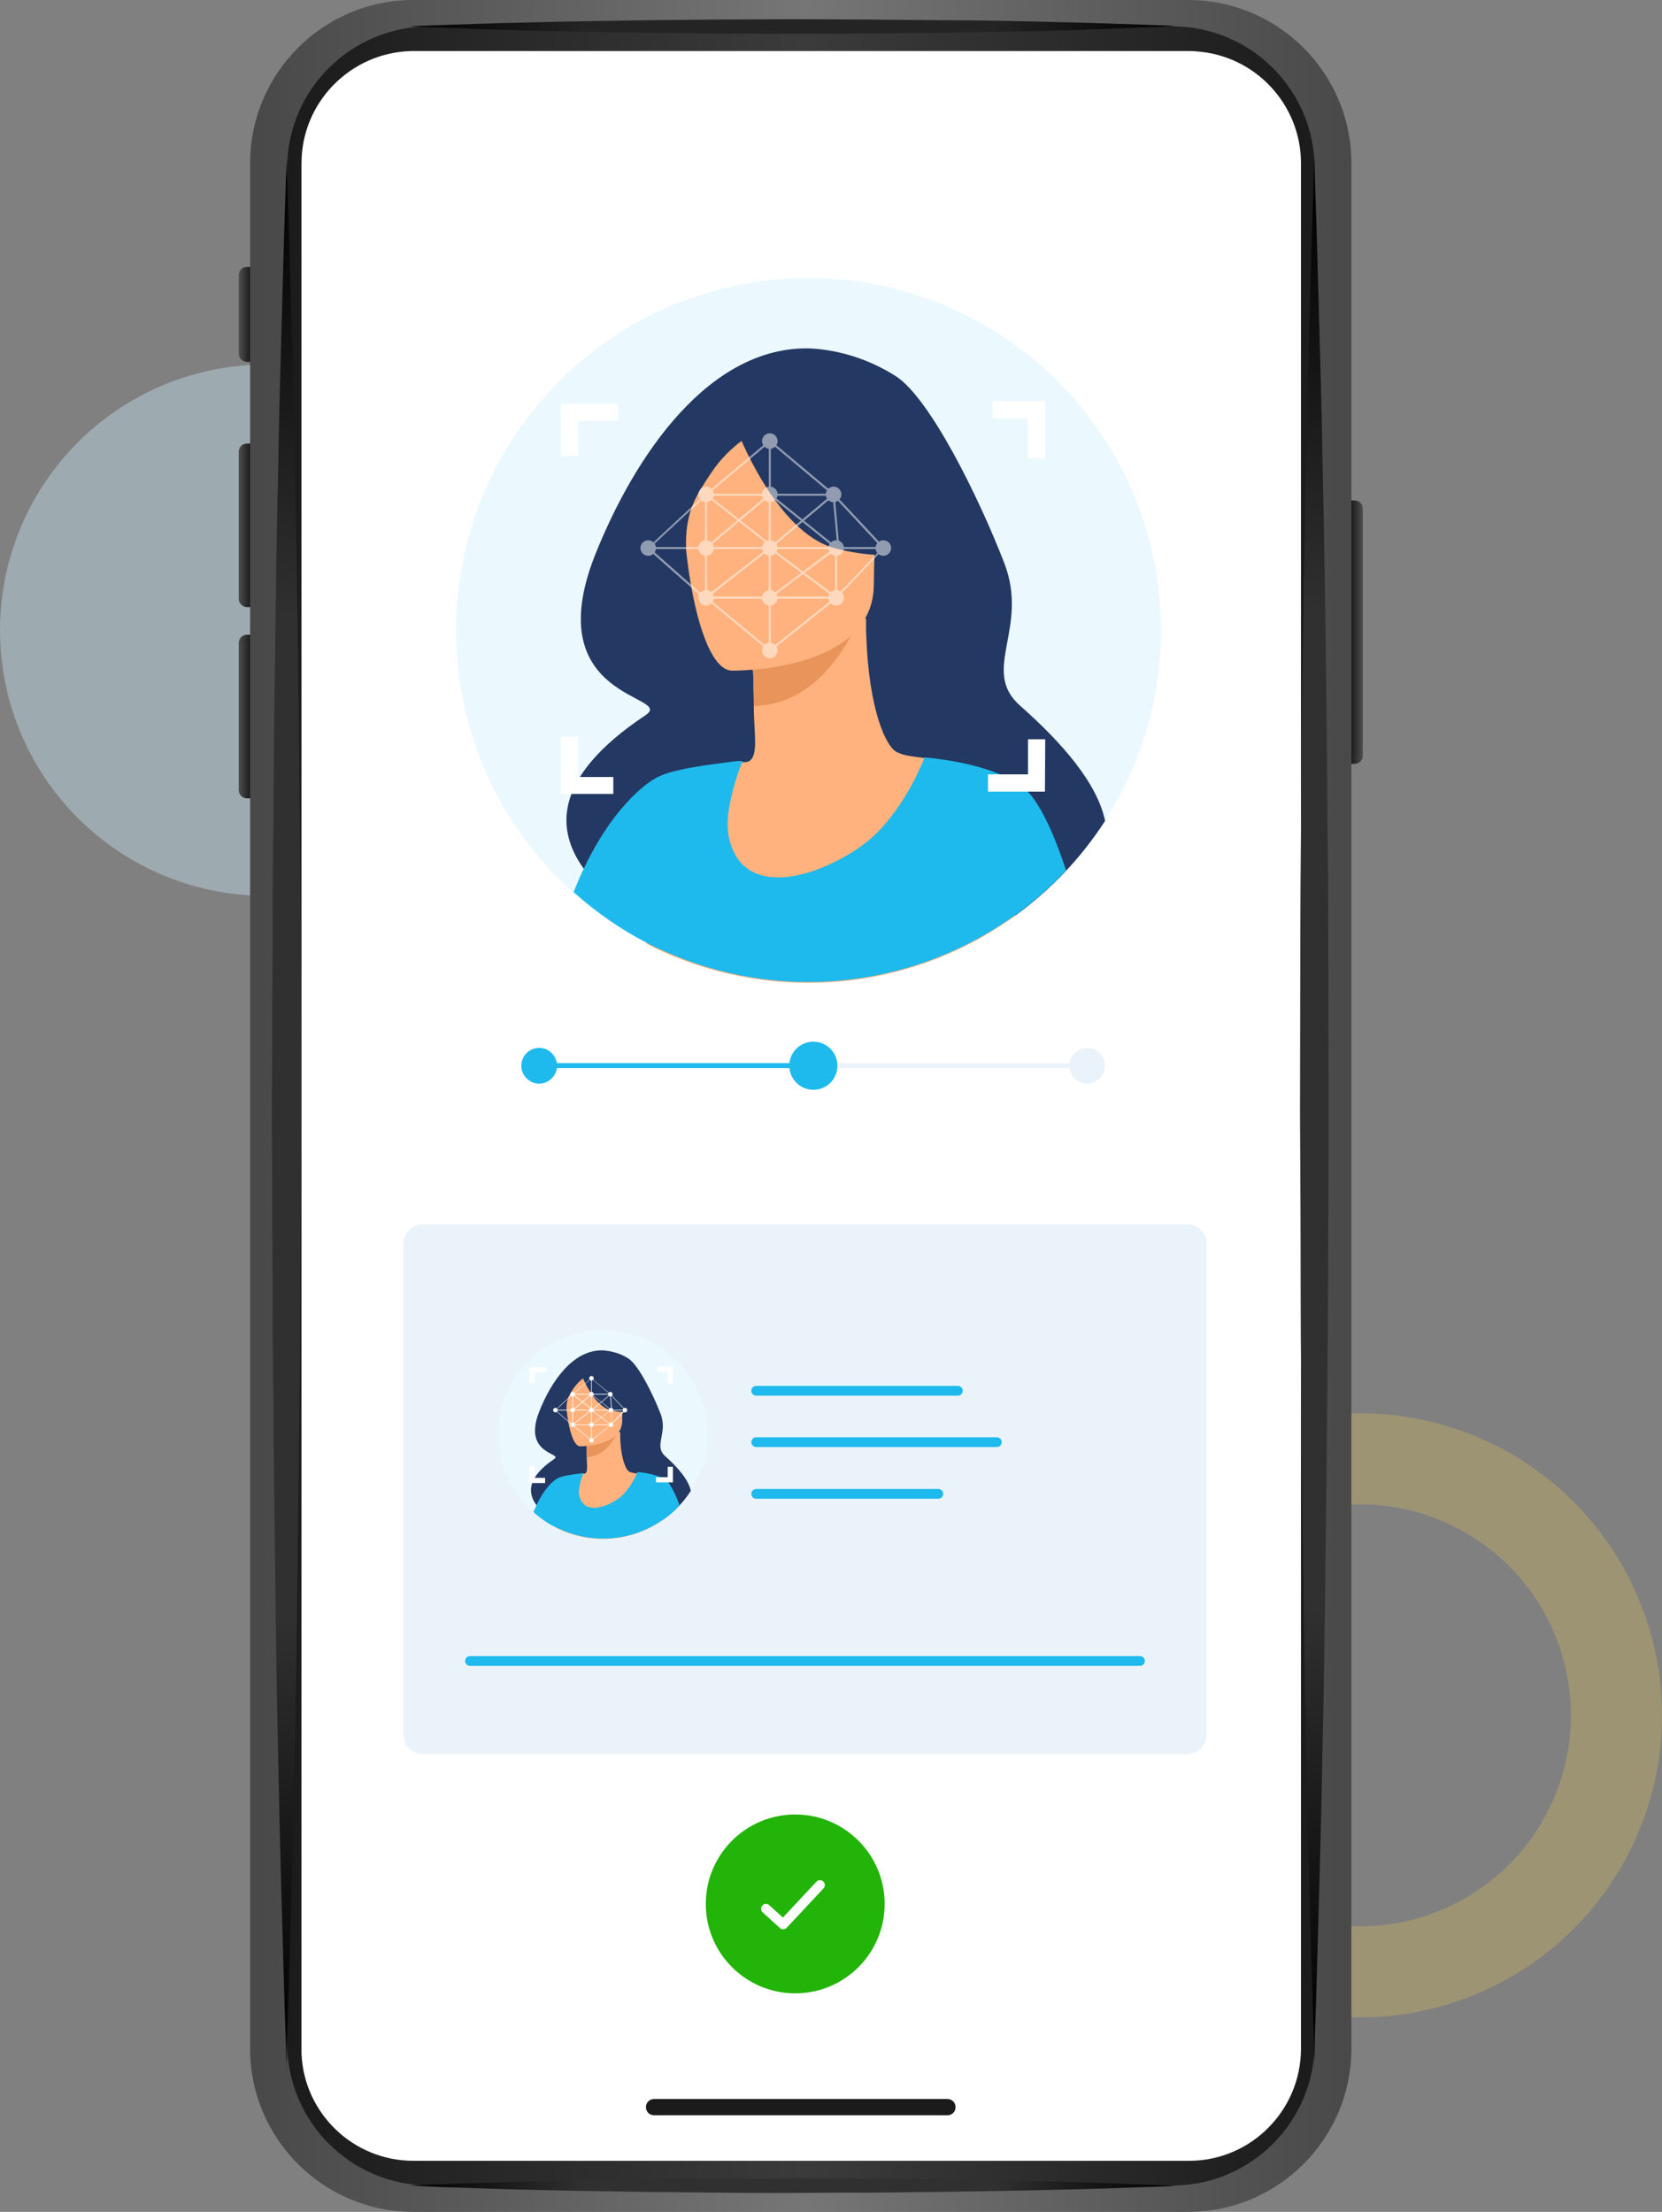 <svg xmlns="http://www.w3.org/2000/svg" xmlns:xlink="http://www.w3.org/1999/xlink" id="Layer_1" x="0px" y="0px" viewBox="0 0 511 680.2" style="enable-background:new 0 0 511 680.2;" xml:space="preserve"><rect x="0" y="0" width="511" height="680.2" fill="#808080" stroke="none"/><style type="text/css">	.st0{opacity:0.378;fill:#CBEFFB;enable-background:new    ;}			.st1{opacity:0.232;fill:none;stroke:#FFD750;stroke-width:28;stroke-linecap:round;stroke-miterlimit:10;enable-background:new    ;}	.st2{fill:url(#Path_1220_00000096772357728246571250000017510163764166842759_);}	.st3{fill:url(#Path_1221_00000069393069633030397720000014047125871453023928_);}	.st4{fill:url(#Path_1222_00000114782890507863709820000004955971497336987286_);}	.st5{fill:url(#Path_1223_00000096769328855670099510000001799043501321911478_);}	.st6{fill:url(#Rectangle_469_00000085931511832477060600000016677626399864557467_);}	.st7{fill:url(#Rectangle_470_00000072278162380955827920000002800862662459592358_);}	.st8{fill:#FFFFFF;}	.st9{fill:url(#Path_1225_00000030469143958441974060000010178468001042120628_);}	.st10{fill:url(#Path_1226_00000032630892540175703080000003989284705550003604_);}	.st11{fill:url(#Path_1227_00000059298732975749448650000004055192575108368551_);}	.st12{fill:url(#Path_1228_00000176729668000258329190000006152724388577662883_);}	.st13{fill:#1B1B1B;}	.st14{clip-path:url(#SVGID_00000031905660838279532240000015653434746242207394_);}	.st15{clip-path:url(#SVGID_00000176731776032760556100000007834488871688198044_);}	.st16{fill:#EBF9FE;}	.st17{fill:#233862;}	.st18{fill:#FFB27D;}	.st19{fill:#E8945B;}	.st20{fill:#1EBAED;}	.st21{opacity:0.5;}	.st22{clip-path:url(#SVGID_00000052788229914567320800000015058617056100433335_);}	.st23{fill:#EBF3FA;}	.st24{fill:none;stroke:#1EBAED;stroke-width:3;stroke-linecap:round;}	.st25{clip-path:url(#SVGID_00000098206227063134265490000017577574123323272093_);}	.st26{fill:#22B408;}	.st27{fill:none;stroke:#FFFFFF;stroke-width:3;stroke-linecap:round;stroke-linejoin:round;}</style><g id="Group_983" transform="translate(-1144 -4419)">	<g id="Mobile" transform="translate(1100 4419)">		<g id="a">			<g id="Group_771">				<circle id="Ellipse_3" class="st0" cx="125.7" cy="193.8" r="81.7"></circle>				<circle id="Ellipse_4" class="st1" cx="462.1" cy="527.5" r="78.9"></circle>				<g id="Group_770">					<g id="Group_769">						<g id="Group_762">															<linearGradient id="Path_1220_00000039817107253743377900000004908912685277793944_" gradientUnits="userSpaceOnUse" x1="-496.269" y1="878.045" x2="-495.269" y2="878.045" gradientTransform="matrix(4.32 0 0 -81.05 2602.555 71359.859)">								<stop offset="0" style="stop-color:#101010"></stop>								<stop offset="1" style="stop-color:#4E4E4E"></stop>							</linearGradient>							<path id="Path_1220" style="fill:url(#Path_1220_00000039817107253743377900000004908912685277793944_);" d="M460.5,234.9        h-1.8v-81h1.8c1.4,0,2.5,1.1,2.5,2.5v76.1C463,233.7,461.9,234.9,460.5,234.9L460.5,234.9z"></path>															<linearGradient id="Path_1221_00000093138737901883572410000008310362000728607882_" gradientUnits="userSpaceOnUse" x1="-496.267" y1="876.541" x2="-495.269" y2="876.541" gradientTransform="matrix(4.32 0 0 -50.27 2261.32 44225.266)">								<stop offset="0" style="stop-color:#4E4E4E"></stop>								<stop offset="1" style="stop-color:#101010"></stop>							</linearGradient>							<path id="Path_1221" style="fill:url(#Path_1221_00000093138737901883572410000008310362000728607882_);" d="M119.9,186.7        h1.8v-50.3h-1.8c-1.4,0-2.5,1.1-2.5,2.5v45.3C117.4,185.5,118.6,186.7,119.9,186.7z"></path>															<linearGradient id="Path_1222_00000046334039626642907640000002420477993790815362_" gradientUnits="userSpaceOnUse" x1="-495.284" y1="873.692" x2="-496.233" y2="873.692" gradientTransform="matrix(4.32 0 0 -29.23 2261.32 25634.685)">								<stop offset="0" style="stop-color:#101010"></stop>								<stop offset="1" style="stop-color:#4E4E4E"></stop>							</linearGradient>							<path id="Path_1222" style="fill:url(#Path_1222_00000046334039626642907640000002420477993790815362_);" d="M119.9,111.3        h1.8V82.1h-1.8c-1.4,0-2.5,1.1-2.5,2.5v24.2C117.4,110.2,118.6,111.3,119.9,111.3L119.9,111.3z"></path>															<linearGradient id="Path_1223_00000183225750039534343140000015156292606737399447_" gradientUnits="userSpaceOnUse" x1="-496.267" y1="876.541" x2="-495.269" y2="876.541" gradientTransform="matrix(4.32 0 0 -50.27 2261.32 44284.125)">								<stop offset="0" style="stop-color:#4E4E4E"></stop>								<stop offset="1" style="stop-color:#101010"></stop>							</linearGradient>							<path id="Path_1223" style="fill:url(#Path_1223_00000183225750039534343140000015156292606737399447_);" d="M119.9,245.5        h1.8v-50.3h-1.8c-1.4,0-2.5,1.1-2.5,2.5V243C117.4,244.4,118.6,245.5,119.9,245.5z"></path>						</g>						<g id="Group_763">															<linearGradient id="Rectangle_469_00000043458072280722517350000017787879292375396768_" gradientUnits="userSpaceOnUse" x1="-656.924" y1="880.207" x2="-655.924" y2="880.207" gradientTransform="matrix(338.57 0 0 -680.2 222535.562 599057.188)">								<stop offset="0" style="stop-color:#494949"></stop>								<stop offset="0.5" style="stop-color:#767676"></stop>								<stop offset="1" style="stop-color:#494949"></stop>							</linearGradient>							<path id="Rectangle_469" style="fill:url(#Rectangle_469_00000043458072280722517350000017787879292375396768_);" d="        M171.1,0h238.2c27.7,0,50.2,22.5,50.2,50.2V630c0,27.7-22.5,50.2-50.2,50.2H171.1c-27.7,0-50.2-22.5-50.2-50.2V50.2        C120.9,22.5,143.4,0,171.1,0z"></path>															<linearGradient id="Rectangle_470_00000172400162535154266180000006867910025383202982_" gradientUnits="userSpaceOnUse" x1="-656.775" y1="880.2" x2="-655.775" y2="880.2" gradientTransform="matrix(315.95 0 0 -664.06 207640.297 584845.938)">								<stop offset="0" style="stop-color:#1B1B1B"></stop>								<stop offset="0.5" style="stop-color:#3B3B3B"></stop>								<stop offset="1" style="stop-color:#1B1B1B"></stop>							</linearGradient>							<path id="Rectangle_470" style="fill:url(#Rectangle_470_00000172400162535154266180000006867910025383202982_);" d="        M176.1,8.1h228.3c24.2,0,43.8,19.6,43.8,43.8v576.4c0,24.2-19.6,43.8-43.8,43.8H176.1c-24.2,0-43.8-19.6-43.8-43.8V51.9        C132.2,27.7,151.9,8.1,176.1,8.1z"></path>							<path id="Path_1224" class="st8" d="M171.1,664.5c-18.4,0-33.6-14.5-34.4-32.9c0-0.5,0-1,0-1.5V50.2c0-18.7,15-34,33.7-34.5        h239.1c0.8,0,1.5,0,2.3,0.1c18.1,1.2,32.2,16.3,32.2,34.4V630c0,19-15.4,34.5-34.4,34.5c0,0,0,0-0.1,0L171.1,664.5        L171.1,664.5z"></path>						</g>						<g id="Group_768">							<g id="Group_764">																	<linearGradient id="Path_1225_00000164501313268492020880000010579862260069604791_" gradientUnits="userSpaceOnUse" x1="-580.215" y1="880.656" x2="-580.215" y2="879.663" gradientTransform="matrix(8.98 0 0 -586.93 5658.477 516934.781)">									<stop offset="0" style="stop-color:#000000"></stop>									<stop offset="0.23" style="stop-color:#303030"></stop>									<stop offset="0.76" style="stop-color:#303030"></stop>									<stop offset="1" style="stop-color:#000000"></stop>								</linearGradient>								<path id="Path_1225" style="fill:url(#Path_1225_00000164501313268492020880000010579862260069604791_);" d="M448.2,635.4         c0,0-0.1-2.3-0.2-6.6c-0.1-4.3-0.4-10.6-0.6-18.6c-0.4-16-1.2-39-1.7-66.5c-0.3-13.8-0.6-28.7-0.8-44.4s-0.4-32.4-0.6-49.6         c-0.1-17.2-0.4-35-0.4-53c0-18.1-0.1-36.4-0.2-54.7c0-18.3,0.1-36.7,0.1-54.7c0-18.1,0.3-35.8,0.4-53s0.4-33.8,0.6-49.6         c0.2-15.8,0.5-30.7,0.8-44.4c0.2-13.8,0.6-26.4,0.9-37.5s0.6-20.9,0.8-28.9c0.2-8,0.5-14.3,0.6-18.6         c0.2-4.3,0.2-6.6,0.2-6.6s0.1,2.3,0.2,6.6s0.4,10.6,0.6,18.6c0.2,8,0.5,17.8,0.8,28.9s0.7,23.8,0.9,37.5         c0.3,13.8,0.6,28.7,0.8,44.4c0.2,15.8,0.5,32.4,0.6,49.6s0.4,35,0.4,53c0,18.1,0.1,36.4,0.1,54.7c0,18.3-0.1,36.7-0.2,54.7         c0,18-0.3,35.8-0.4,53c-0.2,17.2-0.4,33.8-0.6,49.6s-0.5,30.7-0.8,44.4c-0.5,27.5-1.3,50.4-1.7,66.5         c-0.2,8-0.5,14.3-0.6,18.6C448.2,633.1,448.1,635.4,448.2,635.4L448.2,635.4z"></path>							</g>							<g id="Group_765">																	<linearGradient id="Path_1226_00000014609853078749353570000009906488966498287532_" gradientUnits="userSpaceOnUse" x1="-580.215" y1="879.665" x2="-580.215" y2="880.666" gradientTransform="matrix(8.98 0 0 -586.93 5342.467 516934.781)">									<stop offset="0" style="stop-color:#000000"></stop>									<stop offset="0.23" style="stop-color:#303030"></stop>									<stop offset="0.76" style="stop-color:#303030"></stop>									<stop offset="1" style="stop-color:#000000"></stop>								</linearGradient>								<path id="Path_1226" style="fill:url(#Path_1226_00000014609853078749353570000009906488966498287532_);" d="M132.1,635.4         c0,0-0.1-2.3-0.2-6.6c-0.1-4.3-0.4-10.6-0.6-18.6c-0.4-16-1.2-39-1.7-66.5c-0.3-13.8-0.6-28.7-0.8-44.4s-0.4-32.4-0.6-49.6         c-0.1-17.2-0.4-35-0.4-53c-0.1-18.1-0.1-36.4-0.2-54.7c0.1-18.3,0.1-36.7,0.2-54.7c0-18.1,0.3-35.8,0.4-53         s0.4-33.8,0.6-49.6c0.2-15.8,0.5-30.7,0.8-44.4c0.2-13.8,0.6-26.4,0.9-37.5s0.6-20.9,0.8-28.9c0.2-8,0.5-14.3,0.6-18.6         c0.2-4.3,0.2-6.6,0.2-6.6s0.1,2.3,0.2,6.6s0.4,10.6,0.6,18.6c0.2,8,0.5,17.8,0.8,28.9s0.7,23.8,0.9,37.5         c0.3,13.8,0.6,28.7,0.8,44.4c0.2,15.8,0.5,32.4,0.6,49.6s0.4,35,0.4,53c0.1,18.1,0.1,36.4,0.1,54.7         c-0.1,18.3-0.1,36.7-0.2,54.7c0,18-0.3,35.8-0.4,53c-0.2,17.2-0.4,33.8-0.6,49.6s-0.5,30.7-0.8,44.4         c-0.5,27.5-1.3,50.4-1.7,66.5c-0.2,8-0.5,14.3-0.6,18.6C132.2,633.1,132.1,635.4,132.1,635.4L132.1,635.4z"></path>							</g>							<g id="Group_766">																	<linearGradient id="Path_1227_00000041283976722103573260000015105767870507314566_" gradientUnits="userSpaceOnUse" x1="-656.023" y1="836.376" x2="-655.014" y2="836.376" gradientTransform="matrix(235.9 0 0 -4.51 154925.031 3780.129)">									<stop offset="0" style="stop-color:#000000"></stop>									<stop offset="0.23" style="stop-color:#242424"></stop>									<stop offset="0.76" style="stop-color:#242424"></stop>									<stop offset="1" style="stop-color:#000000"></stop>								</linearGradient>								<path id="Path_1227" style="fill:url(#Path_1227_00000041283976722103573260000015105767870507314566_);" d="M169.9,8.1         c0,0,3.7-0.2,10.1-0.4c6.4-0.2,15.7-0.6,26.7-0.8c11.1-0.3,24-0.5,37.8-0.7c6.9-0.1,14-0.1,21.3-0.2c7.3,0,14.6-0.1,22-0.1         c7.4,0,14.7,0.1,22,0.1c7.3,0.1,14.4,0.1,21.3,0.2C345,6.2,357.9,6.5,369,6.8C380,7,389.2,7.4,395.7,7.6         c6.5,0.2,10.1,0.4,10.1,0.4s-3.7,0.2-10.1,0.4C389.2,8.7,380,9.1,369,9.4c-11.1,0.3-24,0.5-37.8,0.7         c-6.9,0.1-14,0.1-21.3,0.2c-7.3,0-14.6,0.1-22,0.1c-7.4,0-14.7-0.1-22-0.1c-7.3-0.1-14.4-0.1-21.3-0.2         c-13.8-0.2-26.7-0.4-37.8-0.7c-11.1-0.2-20.3-0.7-26.7-0.9C173.6,8.3,169.9,8.1,169.9,8.1L169.9,8.1z"></path>							</g>							<g id="Group_767">																	<linearGradient id="Path_1228_00000016074916924402004570000010012224905080896435_" gradientUnits="userSpaceOnUse" x1="-656.023" y1="836.376" x2="-655.014" y2="836.376" gradientTransform="matrix(235.9 0 0 -4.51 154925.031 4444.199)">									<stop offset="0" style="stop-color:#000000"></stop>									<stop offset="0.23" style="stop-color:#303030"></stop>									<stop offset="0.76" style="stop-color:#303030"></stop>									<stop offset="1" style="stop-color:#000000"></stop>								</linearGradient>								<path id="Path_1228" style="fill:url(#Path_1228_00000016074916924402004570000010012224905080896435_);" d="M169.9,672.1         c0,0,3.7-0.2,10.1-0.4c6.4-0.2,15.7-0.6,26.7-0.8c11.1-0.3,24-0.5,37.8-0.7c6.9-0.1,14-0.1,21.3-0.2c7.3,0,14.6,0,22-0.1         c7.4,0,14.7,0,22,0.1c7.3,0.1,14.4,0.1,21.3,0.2c13.8,0.2,26.7,0.4,37.8,0.7c11.1,0.2,20.3,0.7,26.7,0.9         c6.5,0.2,10.1,0.4,10.1,0.4s-3.7,0.2-10.1,0.4c-6.5,0.2-15.7,0.6-26.7,0.8c-11.1,0.3-24,0.5-37.8,0.7         c-6.9,0.1-14,0.1-21.3,0.2c-7.3,0-14.6,0-22,0.1c-7.4,0-14.7,0-22-0.1c-7.3-0.1-14.4-0.1-21.3-0.2         c-13.8-0.2-26.7-0.4-37.8-0.7c-11.1-0.2-20.3-0.7-26.7-0.8C173.6,672.3,169.9,672.1,169.9,672.1L169.9,672.1z"></path>							</g>						</g>					</g>					<path id="Path_1229" class="st13" d="M335.3,650.5h-90.2c-1.4,0-2.5-1.1-2.5-2.5l0,0c0-1.4,1.1-2.5,2.5-2.5h90.2      c1.4,0,2.5,1.1,2.5,2.5l0,0C337.8,649.4,336.7,650.5,335.3,650.5z"></path>				</g>			</g>		</g>	</g>	<g id="Group_976" transform="translate(1284.273 4504.545)">		<g>			<defs>				<rect id="SVGID_1_" x="0" y="0" width="216.7" height="359.7"></rect>			</defs>			<clipPath id="SVGID_00000160172676020150394760000008755824719232594315_">				<use xlink:href="#SVGID_1_" style="overflow:visible;"></use>			</clipPath>			<g id="Group_975" style="clip-path:url(#SVGID_00000160172676020150394760000008755824719232594315_);">				<g id="Group_974" transform="translate(0 0)">					<g>						<defs>							<rect id="SVGID_00000067206021853395159880000018061672766836903559_" x="0" y="0" width="216.7" height="359.7"></rect>						</defs>						<clipPath id="SVGID_00000155135694308249825750000012215593645172844933_">							<use xlink:href="#SVGID_00000067206021853395159880000018061672766836903559_" style="overflow:visible;"></use>						</clipPath>						<g id="Group_973" style="clip-path:url(#SVGID_00000155135694308249825750000012215593645172844933_);">							<path id="Path_1548" class="st16" d="M216.7,108.3c0,34.7-16.7,67.3-44.8,87.7c-0.5,0.4-1,0.7-1.6,1.1        c-31.4,21.9-71.9,25.6-106.8,9.9c-1.7-0.8-3.4-1.6-5-2.4c-8.1-4.2-15.7-9.4-22.5-15.6c-44.6-39.9-48.3-108.4-8.4-153        s108.4-48.3,153-8.4C203.6,48.2,216.7,77.5,216.7,108.3"></path>							<path id="Path_1549" class="st17" d="M199.5,166.9c-7.3,11.3-16.7,21.2-27.6,29.1c-0.5,0.4-1,0.7-1.6,1.1        c-12.9-2.5-28.5-18.9-41.8-25.8c-2.2-1.2-4.5-2.1-6.8-2.7c-7.7-1.7-21.1,4.4-34.7,10.7c-8.1,3.8-16.3,7.6-23.4,9.9        c-0.1,0-0.1,0-0.2,0.1c-6.4,2.1-11.8,2.8-15.5,1.2c-0.7-0.3-1.4-0.8-1.9-1.3c-2.5-2.3-4.8-4.8-6.8-7.6        c-8.2-11.4-10.3-27.7,19-47.2c9.4-6.3-33.3-4.2-15.5-49.3C55.1,54,78,20.8,108.8,21.6c9.4,0.5,18.4,3.5,26.3,8.5        c10.5,6.7,25.6,37.3,33.4,57.5s-7.5,33,4.9,43.9C186.3,142.9,197.1,155.3,199.5,166.9"></path>							<path id="Path_1550" class="st17" d="M76.9,45.5c0,0,32.6-32.8,53.3-2.8c0,0,12.8-3.7,18.3,22.5c5.7,26.8-3,43.2-12.2,38.1        c-5.9-3.2-10.4,7.1-10.4,7.1L76.9,45.5z"></path>							<path id="Path_1551" class="st18" d="M171.9,196.1c-0.5,0.4-1,0.7-1.6,1.1c-31.4,21.9-71.9,25.6-106.8,9.9        c-1.7-0.8-3.4-1.6-5-2.4c1.4-5.1,3-10.1,4.9-14.9l0,0l0.2-0.4c5.7-14.2,13-27.8,21.7-40.4c0,0,0,0,0.1,0c0,0,0,0,0.1,0l0.1,0        h0l0.1,0c0.1,0,0.1,0,0.2,0c0.2,0,0.4,0,0.7-0.1c0.1,0,0.2,0,0.2,0s0.1,0,0.2,0s0.1,0,0.2,0l0.2,0l0.2,0c0.5,0,1-0.1,1.6-0.1        c4.1-0.7,2.3-8.7,2.3-16.9c0-1.8,0-3.7-0.1-5.5c0-0.3,0-0.6,0-0.9c0-0.3,0-0.5,0-0.8c0-0.2,0-0.5,0-0.7c0-0.1,0-0.2,0-0.3        c0-0.6,0-1.1-0.1-1.7c0-0.5,0-0.9-0.1-1.4c-0.1-2.1-0.2-4-0.3-5.5c0-0.2,0-0.3,0-0.5c0,0,0,0,0,0c0-0.1,0-0.2,0-0.3        c0-0.2,0-0.5,0-0.7c0-0.2,0-0.3,0-0.4c0-0.2,0-0.3,0-0.5c0,0,0,0,0-0.1c0-0.2,0-0.4,0-0.6c0-0.1,0-0.1,0-0.1        c0-0.2,0-0.3,0-0.3l31.2-6.2l1.9-0.4l2-0.4v0c0,2.1,0,4,0.1,6c0.8,21.7,6,34.4,10,35.4c1.5,0.8,4.9,1.2,8.1,1.6        c3.4,0.4,6.7,0.7,7.6,1.4C161.1,155.2,168.8,173.7,171.9,196.1"></path>							<path id="Path_1552" class="st19" d="M90.7,111.4c0,0,0.8,10.4,0.8,20.2c18.5-0.5,28.3-17.4,32.3-26.7L90.7,111.4z"></path>							<path id="Path_1553" class="st17" d="M127.2,101.3c0,0,9.7-15.3,12-28.4c1.7-9.3-3.1-44-37.9-39c-7,1-13.7,3.5-19.6,7.4        c-7.6,5.1-18.5,16.1-6.3,46.4l3.2,10.2L127.2,101.3z"></path>							<path id="Path_1554" class="st18" d="M84.6,120.7c0,0,43.7,0.7,43.8-26.5S134,48.6,106.1,47s-33.4,8.8-35.6,17.9        S73.2,119.8,84.6,120.7"></path>							<path id="Path_1555" class="st17" d="M86.2,46.4c0,0,12,32,30.4,36.7s26.4-0.2,26.4-0.2c-9.1-8-15.1-18.8-17-30.7        C125.9,52.1,95.2,31.1,86.2,46.4"></path>							<path id="Path_1556" class="st17" d="M89.2,49c-4.4,3-8.2,6.8-11.1,11.3c-4,6.1-8,11.5-7.4,23.5c0,0-9-21.7,1.1-34        C82.6,36.7,89.1,49,89.2,49"></path>							<path id="Path_1557" class="st20" d="M177.1,159.5c-7.8-10.4-33.1-12.1-33.1-12.1c0,0,0,0,0,0c-0.2,0.5-5.5,14.5-15.4,23.9        c-1.5,1.4-3.1,2.7-4.8,3.9c-14.1,9.4-29.7,12.7-36.7,4.1c-2.1-2.8-3.4-6.2-3.6-9.8c-0.7-6.4,3.4-18.8,4.6-21c0,0-0.2,0-0.4,0        l-0.2,0l-0.2,0c-0.1,0-0.1,0-0.2,0s-0.1,0-0.2,0s-0.2,0-0.2,0c-0.2,0-0.5,0-0.7,0.1c-0.1,0-0.1,0-0.2,0l-0.1,0h0l-0.1,0        c0,0,0,0-0.1,0c0,0,0,0-0.1,0c-6.5,0.9-19.6,2.3-24.1,5.2l0,0c-0.3,0.1-11.8,6.2-22,27.6c-1.1,2.3-2.2,4.8-3.2,7.4        c6.8,6.1,14.4,11.4,22.5,15.6c1.6,0.9,3.3,1.7,5,2.4c34.8,15.8,75.4,12,106.8-9.9c0.5-0.4,1-0.7,1.6-1.1        c5.6-4.1,10.8-8.6,15.5-13.7C184.4,172.7,181,164.7,177.1,159.5"></path>							<g id="Group_972" transform="translate(56.62 47.691)" class="st21">								<g id="Group_971">									<g>										<defs>											<rect id="SVGID_00000003817470916349242480000006154478342201539987_" x="0" y="0" width="77.1" height="69.2"></rect>										</defs>										<clipPath id="SVGID_00000023253615313389011930000015508301382764228482_">											<use xlink:href="#SVGID_00000003817470916349242480000006154478342201539987_" style="overflow:visible;"></use>										</clipPath>										<g id="Group_970" style="clip-path:url(#SVGID_00000023253615313389011930000015508301382764228482_);">											<path id="Path_1558" class="st8" d="M17.8,18.8c0-1.3,1.1-2.4,2.4-2.4s2.4,1.1,2.4,2.4s-1.1,2.4-2.4,2.4l0,0            C18.9,21.2,17.8,20.2,17.8,18.8"></path>											<path id="Path_1559" class="st8" d="M17.8,50.6c0-1.3,1.1-2.4,2.4-2.4s2.4,1.1,2.4,2.4S21.5,53,20.2,53l0,0            C18.9,53,17.8,51.9,17.8,50.6"></path>											<path id="Path_1560" class="st8" d="M17.8,35.3c0-1.3,1.1-2.4,2.4-2.4s2.4,1.1,2.4,2.4s-1.1,2.4-2.4,2.4l0,0            C18.9,37.7,17.8,36.6,17.8,35.3"></path>											<path id="Path_1561" class="st8" d="M0,35.3c0-1.3,1.1-2.4,2.4-2.4s2.4,1.1,2.4,2.4s-1.1,2.4-2.4,2.4l0,0            C1.1,37.7,0,36.6,0,35.3"></path>											<path id="Path_1562" class="st8" d="M37.4,18.8c0-1.3,1.1-2.4,2.4-2.4s2.4,1.1,2.4,2.4s-1.1,2.4-2.4,2.4l0,0            C38.5,21.2,37.4,20.2,37.4,18.8"></path>											<path id="Path_1563" class="st8" d="M37.4,35.3c0-1.3,1.1-2.4,2.4-2.4s2.4,1.1,2.4,2.4s-1.1,2.4-2.4,2.4l0,0            C38.5,37.7,37.4,36.6,37.4,35.3"></path>											<path id="Path_1564" class="st8" d="M37.4,50.6c0-1.3,1.1-2.4,2.4-2.4s2.4,1.1,2.4,2.4S41.1,53,39.8,53l0,0            C38.5,53,37.4,51.9,37.4,50.6"></path>											<path id="Path_1565" class="st8" d="M37.4,66.8c0-1.3,1.1-2.4,2.4-2.4s2.4,1.1,2.4,2.4c0,1.3-1.1,2.4-2.4,2.4            c0,0,0,0,0,0C38.5,69.2,37.4,68.1,37.4,66.8"></path>											<path id="Path_1566" class="st8" d="M57.8,35.3c0-1.3,1.1-2.4,2.4-2.4s2.4,1.1,2.4,2.4s-1.1,2.4-2.4,2.4l0,0            C58.8,37.7,57.8,36.6,57.8,35.3"></path>											<path id="Path_1567" class="st8" d="M72.3,35.3c0-1.3,1.1-2.4,2.4-2.4s2.4,1.1,2.4,2.4s-1.1,2.4-2.4,2.4l0,0            C73.4,37.7,72.3,36.6,72.3,35.3"></path>											<path id="Path_1568" class="st8" d="M57.8,50.6c0-1.3,1.1-2.4,2.4-2.4s2.4,1.1,2.4,2.4S61.5,53,60.2,53l0,0            C58.8,53,57.8,51.9,57.8,50.6"></path>											<path id="Path_1569" class="st8" d="M37.4,2.4c0-1.3,1.1-2.4,2.4-2.4s2.4,1.1,2.4,2.4s-1.1,2.4-2.4,2.4l0,0            C38.5,4.8,37.4,3.7,37.4,2.4"></path>											<path id="Path_1570" class="st8" d="M57,18.8c0-1.3,1.1-2.4,2.4-2.4c1.3,0,2.4,1.1,2.4,2.4c0,1.3-1.1,2.4-2.4,2.4            C58.1,21.2,57,20.2,57,18.8"></path>											<path id="Path_1571" class="st8" d="M19.9,51.2V18.8h0.6v31.1l19-14.8V2.4h0.6v33L19.9,51.2z"></path>											<path id="Path_1572" class="st8" d="M39.8,67.2L19.3,50.2h20.2V35.6H19.3l20.5-17.2l20.7,16.7v14.7l13.8-14.5L59.2,19.1            L39.8,2.8L20.4,19.1L2.9,35.3l16.5,14.6l-0.4,0.5l-17-15l18-16.7L39.8,2l19.8,16.6l15.5,16.6L60.5,50.7v0.2h-0.2            L39.8,67.2z M21.1,50.9l18.7,15.5l19.5-15.5H21.1z M40.1,50.2h19.8V35.4L39.8,19.2L21,35h19.1L40.1,50.2z"></path>											<path id="Path_1573" class="st8" d="M40.1,66.8h-0.6V50.4L58.7,36l0.4,0.5L40.1,50.7V66.8z"></path>											<rect id="Rectangle_591" x="3.9" y="35" class="st8" width="14.6" height="0.6"></rect>											<rect id="Rectangle_592" x="42.2" y="35" class="st8" width="16.6" height="0.6"></rect>											<path id="Path_1574" class="st8" d="M60.5,34.3l-1.4-15.1H21.2v-0.6h38.5l1.4,15.7L60.5,34.3z"></path>											<path id="Path_1575" class="st8" d="M60,50.8L39.3,35.3l19.9-16.7l0.4,0.5L40.3,35.3l20.1,15L60,50.8z"></path>																							<rect id="Rectangle_593" x="29.7" y="14.1" transform="matrix(0.618 -0.786 0.786 0.618 -9.415 33.718)" class="st8" width="0.6" height="24.9"></rect>											<rect id="Rectangle_594" x="60.2" y="35" class="st8" width="15.3" height="0.6"></rect>										</g>									</g>								</g>							</g>							<path id="Path_1576" class="st8" d="M37.5,54.7h-5.3V38.6h17.5v5.3H37.5V54.7z"></path>							<path id="Path_1577" class="st8" d="M181,55.4h-5.3V43.1h-10.8v-5.3H181L181,55.4z"></path>							<path id="Path_1578" class="st8" d="M181,157.9h-17.5v-5.3h12.3v-10.8h5.3L181,157.9z"></path>							<path id="Path_1579" class="st8" d="M48.3,158.6H32.2v-17.5h5.3v12.3h10.8L48.3,158.6z"></path>							<rect id="Rectangle_596" x="25.6" y="241.4" class="st23" width="168.4" height="1.5"></rect>							<path id="Path_1583" class="st20" d="M20,242.2c0-3,2.5-5.5,5.5-5.5c3,0,5.5,2.5,5.5,5.5c0,3-2.5,5.5-5.5,5.5        C22.5,247.7,20,245.2,20,242.2L20,242.2"></path>							<path id="Path_1584" class="st20" d="M102.4,242.2c0-4.1,3.3-7.4,7.4-7.4s7.4,3.3,7.4,7.4c0,4.1-3.3,7.4-7.4,7.4        S102.4,246.2,102.4,242.2L102.4,242.2"></path>							<path id="Path_1585" class="st23" d="M188.5,242.2c0-3,2.5-5.5,5.5-5.5c3,0,5.5,2.5,5.5,5.5c0,3-2.5,5.5-5.5,5.5        C190.9,247.7,188.5,245.2,188.5,242.2C188.5,242.2,188.5,242.2,188.5,242.2"></path>							<rect id="Rectangle_597" x="25.6" y="241.4" class="st20" width="84.1" height="1.5"></rect>						</g>					</g>				</g>			</g>		</g>	</g>	<g id="Group_981" transform="translate(0 -50)">		<g id="Group_979" transform="translate(-5063 -1496)">			<g id="Group_978" transform="translate(6331 6341.5)">				<path id="Rectangle_539" class="st23" d="M6,0h235c3.3,0,6,2.7,6,6v150.9c0,3.3-2.7,6-6,6H6c-3.3,0-6-2.7-6-6V6C0,2.7,2.7,0,6,0     z"></path>				<line id="Line_4066" class="st24" x1="20.5" y1="134.3" x2="226.5" y2="134.3"></line>				<line id="Line_4067" class="st24" x1="108.5" y1="51.2" x2="170.5" y2="51.2"></line>				<line id="Line_4068" class="st24" x1="108.5" y1="67" x2="182.5" y2="67"></line>				<line id="Line_4069" class="st24" x1="108.5" y1="82.9" x2="164.5" y2="82.9"></line>			</g>		</g>		<g id="Group_980" transform="translate(-4996 -1318.526)">			<path id="Path_1548-2" class="st16" d="M6357.5,6228.7c0,10.3-4.9,20-13.3,26c-0.2,0.1-0.3,0.2-0.5,0.3    c-9.3,6.5-21.3,7.6-31.6,2.9c-0.5-0.2-1-0.5-1.5-0.7c-2.4-1.2-4.7-2.8-6.7-4.6c-13.2-11.8-14.3-32.1-2.5-45.3s32.1-14.3,45.3-2.5    C6353.6,6210.8,6357.5,6219.5,6357.5,6228.7"></path>			<path id="Path_1549-2" class="st17" d="M6352.4,6246c-2.2,3.4-4.9,6.3-8.2,8.6c-0.2,0.1-0.3,0.2-0.5,0.3    c-3.8-0.7-8.4-5.6-12.4-7.7c-0.6-0.3-1.3-0.6-2-0.8c-2.3-0.5-6.3,1.3-10.3,3.2c-2.3,1.1-4.6,2.1-6.9,2.9c0,0,0,0-0.1,0    c-1.9,0.6-3.5,0.8-4.6,0.3c-0.2-0.1-0.4-0.2-0.6-0.4c-0.8-0.7-1.4-1.4-2-2.2c-2.4-3.4-3-8.2,5.6-14c2.8-1.9-9.9-1.2-4.6-14.6    c3.6-9.2,10.4-19.1,19.6-18.8c2.8,0.2,5.5,1,7.8,2.5c3.1,2,7.6,11,9.9,17c2.3,6-2.2,9.8,1.4,13    C6348.5,6238.9,6351.7,6242.6,6352.4,6246"></path>			<path id="Path_1550-2" class="st17" d="M6316.1,6210c0,0,9.7-9.7,15.8-0.8c0,0,3.8-1.1,5.4,6.7c1.7,7.9-0.9,12.8-3.6,11.3    c-1.8-1-3.1,2.1-3.1,2.1L6316.1,6210z"></path>			<path id="Path_1551-2" class="st18" d="M6344.2,6254.7c-0.2,0.1-0.3,0.2-0.5,0.3c-9.3,6.5-21.3,7.6-31.6,2.9    c-0.5-0.2-1-0.5-1.5-0.7c0.4-1.5,0.9-3,1.5-4.4l0,0l0.1-0.1c1.7-4.2,3.9-8.2,6.4-12h0h0h0l0,0h0l0.1,0c0.1,0,0.1,0,0.2,0    c0,0,0,0,0.1,0l0.1,0l0.1,0h0h0l0.5,0c1.2-0.2,0.7-2.6,0.7-5c0-0.5,0-1.1,0-1.6l0-0.3c0-0.1,0-0.2,0-0.2c0-0.1,0-0.1,0-0.2    c0,0,0-0.1,0-0.1c0-0.2,0-0.3,0-0.5c0-0.1,0-0.3,0-0.4c0-0.6-0.1-1.2-0.1-1.6c0,0,0-0.1,0-0.1c0,0,0,0,0,0c0,0,0-0.1,0-0.1    c0-0.1,0-0.1,0-0.2c0,0,0-0.1,0-0.1c0,0,0-0.1,0-0.1c0,0,0,0,0,0c0-0.1,0-0.1,0-0.2c0,0,0,0,0,0c0-0.1,0-0.1,0-0.1l9.2-1.8    l0.6-0.1l0.6-0.1v0c0,0.6,0,1.2,0,1.8c0.2,6.4,1.8,10.2,3,10.5c0.8,0.3,1.6,0.4,2.4,0.5c0.8,0,1.5,0.2,2.3,0.4    C6341,6242.6,6343.3,6248,6344.2,6254.7"></path>			<path id="Path_1552-2" class="st19" d="M6320.2,6229.6c0,0,0.2,3.1,0.2,6c5.5-0.2,8.4-5.2,9.6-7.9L6320.2,6229.6z"></path>			<path id="Path_1553-2" class="st17" d="M6331,6226.6c0,0,2.9-4.5,3.6-8.4c0.5-2.8-0.9-13-11.2-11.6c-2.1,0.3-4.1,1-5.8,2.2    c-2.2,1.5-5.5,4.8-1.9,13.7l0.9,3L6331,6226.6z"></path>			<path id="Path_1554-2" class="st18" d="M6318.3,6232.3c0,0,13,0.2,13-7.9c0-8.1,1.7-13.5-6.6-14s-9.9,2.6-10.5,5.3    C6313.5,6218.5,6315,6232,6318.3,6232.3"></path>			<path id="Path_1555-2" class="st17" d="M6318.8,6210.3c0,0,3.5,9.5,9,10.9c5.4,1.4,7.8-0.1,7.8-0.1c-2.7-2.4-4.5-5.6-5-9.1    C6330.6,6212,6321.5,6205.8,6318.8,6210.3"></path>			<path id="Path_1556-2" class="st17" d="M6319.7,6211.1c-1.3,0.9-2.4,2-3.3,3.3c-1.2,1.8-2.4,3.4-2.2,7c0,0-2.7-6.4,0.3-10.1    C6317.7,6207.4,6319.7,6211.1,6319.7,6211.1"></path>			<path id="Path_1557-2" class="st20" d="M6345.8,6243.8c-2.3-3.1-9.8-3.6-9.8-3.6l0,0c-1,2.6-2.6,5.1-4.6,7.1    c-0.4,0.4-0.9,0.8-1.4,1.2c-4.2,2.8-8.8,3.8-10.9,1.2c-0.6-0.8-1-1.8-1.1-2.9c-0.2-1.9,1-5.6,1.4-6.2c0,0,0,0-0.1,0h0h0l-0.1,0    l-0.1,0l-0.1,0c-0.1,0-0.1,0-0.2,0l-0.1,0h0l0,0h0h0h0c-1.9,0.3-5.8,0.7-7.2,1.5l0,0c-0.1,0-3.5,1.8-6.5,8.2    c-0.3,0.7-0.6,1.4-1,2.2c1.1,1,2.2,1.9,3.4,2.7c1,0.7,2.1,1.4,3.3,1.9c0.5,0.3,1,0.5,1.5,0.7c10.3,4.7,22.3,3.6,31.6-2.9    c0.2-0.1,0.3-0.2,0.5-0.3c1.7-1.2,3.2-2.6,4.6-4.1C6348.2,6248.2,6347.1,6245.9,6345.8,6243.8"></path>			<g id="Group_971-2" transform="translate(6310.054 6210.679)">				<g>					<defs>						<rect id="SVGID_00000103958380085429120850000011963879541129011893_" x="0" y="0" width="22.8" height="20.5"></rect>					</defs>					<clipPath id="SVGID_00000170990975754602432680000000430341495624988573_">						<use xlink:href="#SVGID_00000103958380085429120850000011963879541129011893_" style="overflow:visible;"></use>					</clipPath>					<g id="Group_970-2" style="clip-path:url(#SVGID_00000170990975754602432680000000430341495624988573_);">						<path id="Path_1558-2" class="st8" d="M5.3,5.6c0-0.4,0.3-0.7,0.7-0.7s0.7,0.3,0.7,0.7C6.7,6,6.4,6.3,6,6.3l0,0       C5.6,6.3,5.3,6,5.3,5.6"></path>						<path id="Path_1559-2" class="st8" d="M5.3,15c0-0.4,0.3-0.7,0.7-0.7s0.7,0.3,0.7,0.7c0,0.4-0.3,0.7-0.7,0.7       C5.6,15.7,5.3,15.4,5.3,15L5.3,15"></path>						<path id="Path_1560-2" class="st8" d="M5.3,10.5c0-0.4,0.3-0.7,0.7-0.7s0.7,0.3,0.7,0.7c0,0.4-0.3,0.7-0.7,0.7       C5.6,11.2,5.3,10.8,5.3,10.5L5.3,10.5"></path>						<path id="Path_1561-2" class="st8" d="M0,10.5c0-0.4,0.3-0.7,0.7-0.7s0.7,0.3,0.7,0.7c0,0.4-0.3,0.7-0.7,0.7       C0.3,11.2,0,10.8,0,10.5L0,10.5"></path>						<path id="Path_1562-2" class="st8" d="M11.1,5.6c0-0.4,0.3-0.7,0.7-0.7c0.4,0,0.7,0.3,0.7,0.7c0,0.4-0.3,0.7-0.7,0.7       S11.1,6,11.1,5.6C11.1,5.6,11.1,5.6,11.1,5.6"></path>						<path id="Path_1563-2" class="st8" d="M11.1,10.5c0-0.4,0.3-0.7,0.7-0.7s0.7,0.3,0.7,0.7c0,0.4-0.3,0.7-0.7,0.7       S11.1,10.8,11.1,10.5L11.1,10.5"></path>						<path id="Path_1564-2" class="st8" d="M11.1,15c0-0.4,0.3-0.7,0.7-0.7s0.7,0.3,0.7,0.7c0,0.4-0.3,0.7-0.7,0.7       S11.1,15.4,11.1,15L11.1,15"></path>						<path id="Path_1565-2" class="st8" d="M11.1,19.8c0-0.4,0.3-0.7,0.7-0.7s0.7,0.3,0.7,0.7c0,0.4-0.3,0.7-0.7,0.7       S11.1,20.2,11.1,19.8L11.1,19.8"></path>						<path id="Path_1566-2" class="st8" d="M17.1,10.5c0-0.4,0.3-0.7,0.7-0.7s0.7,0.3,0.7,0.7c0,0.4-0.3,0.7-0.7,0.7       S17.1,10.8,17.1,10.5L17.1,10.5"></path>						<path id="Path_1567-2" class="st8" d="M21.4,10.5c0-0.4,0.3-0.7,0.7-0.7s0.7,0.3,0.7,0.7c0,0.4-0.3,0.7-0.7,0.7       S21.4,10.8,21.4,10.5L21.4,10.5"></path>						<path id="Path_1568-2" class="st8" d="M17.1,15c0-0.4,0.3-0.7,0.7-0.7s0.7,0.3,0.7,0.7c0,0.4-0.3,0.7-0.7,0.7       S17.1,15.4,17.1,15L17.1,15"></path>						<path id="Path_1569-2" class="st8" d="M11.1,0.7c0-0.4,0.3-0.7,0.7-0.7c0.4,0,0.7,0.3,0.7,0.7c0,0.4-0.3,0.7-0.7,0.7       S11.1,1.1,11.1,0.7C11.1,0.7,11.1,0.7,11.1,0.7"></path>						<path id="Path_1570-2" class="st8" d="M16.9,5.6c0-0.4,0.3-0.7,0.7-0.7c0.4,0,0.7,0.3,0.7,0.7c0,0.4-0.3,0.7-0.7,0.7       S16.9,6,16.9,5.6C16.9,5.6,16.9,5.6,16.9,5.6"></path>						<path id="Path_1571-2" class="st8" d="M5.9,15.2V5.6h0.2v9.2l5.6-4.4V0.7h0.2v9.8L5.9,15.2z"></path>						<path id="Path_1572-2" class="st8" d="M11.8,19.9l-6.1-5h6v-4.3h-6l6.1-5.1l6.1,4.9v4.3l4.1-4.3l-4.5-4.8l-5.7-4.8L6,5.7       l-5.2,4.8l4.9,4.3l-0.1,0.1l-5-4.4l5.3-4.9l5.9-4.9l5.9,4.9l4.6,4.9L17.9,15v0.1h-0.1L11.8,19.9z M6.2,15.1l5.6,4.6l5.8-4.6       L6.2,15.1z M11.9,14.9h5.9v-4.4l-5.9-4.8l-5.6,4.7h5.6L11.9,14.9z"></path>						<path id="Path_1573-2" class="st8" d="M11.9,19.8h-0.2v-4.8l5.7-4.3l0.1,0.1L11.9,15L11.9,19.8z"></path>						<rect id="Rectangle_591-2" x="1.2" y="10.4" class="st8" width="4.3" height="0.2"></rect>						<rect id="Rectangle_592-2" x="12.5" y="10.4" class="st8" width="4.9" height="0.2"></rect>						<path id="Path_1574-2" class="st8" d="M17.9,10.2l-0.4-4.5H6.3V5.5h11.4l0.4,4.7L17.9,10.2z"></path>						<path id="Path_1575-2" class="st8" d="M17.8,15.1l-6.1-4.6l5.9-4.9l0.1,0.1l-5.7,4.8l5.9,4.5L17.8,15.1z"></path>													<rect id="Rectangle_593-2" x="8.8" y="4.2" transform="matrix(0.618 -0.786 0.786 0.618 -2.791 9.993)" class="st8" width="0.2" height="7.4"></rect>						<rect id="Rectangle_594-2" x="17.8" y="10.4" class="st8" width="4.5" height="0.2"></rect>					</g>				</g>			</g>			<path id="Path_1576-2" class="st8" d="M6304.4,6212.8h-1.6v-4.8h5.2v1.6h-3.6L6304.4,6212.8z"></path>			<path id="Path_1577-2" class="st8" d="M6346.9,6213h-1.6v-3.6h-3.2v-1.6h4.8L6346.9,6213z"></path>			<path id="Path_1578-2" class="st8" d="M6346.9,6243.4h-5.2v-1.6h3.6v-3.2h1.6L6346.9,6243.4z"></path>			<path id="Path_1579-2" class="st8" d="M6307.6,6243.6h-4.8v-5.2h1.6v3.6h3.2V6243.6z"></path>		</g>	</g>	<g id="Group_982" transform="translate(-2 102)">		<g id="Group_968" transform="translate(34 1836)">			<circle id="Ellipse_5" class="st26" cx="1356.5" cy="3066.5" r="27.5"></circle>			<path id="Path_1249" class="st27" d="M1347.5,3068l5.3,4.8l11.3-12.1"></path>		</g>	</g></g></svg>